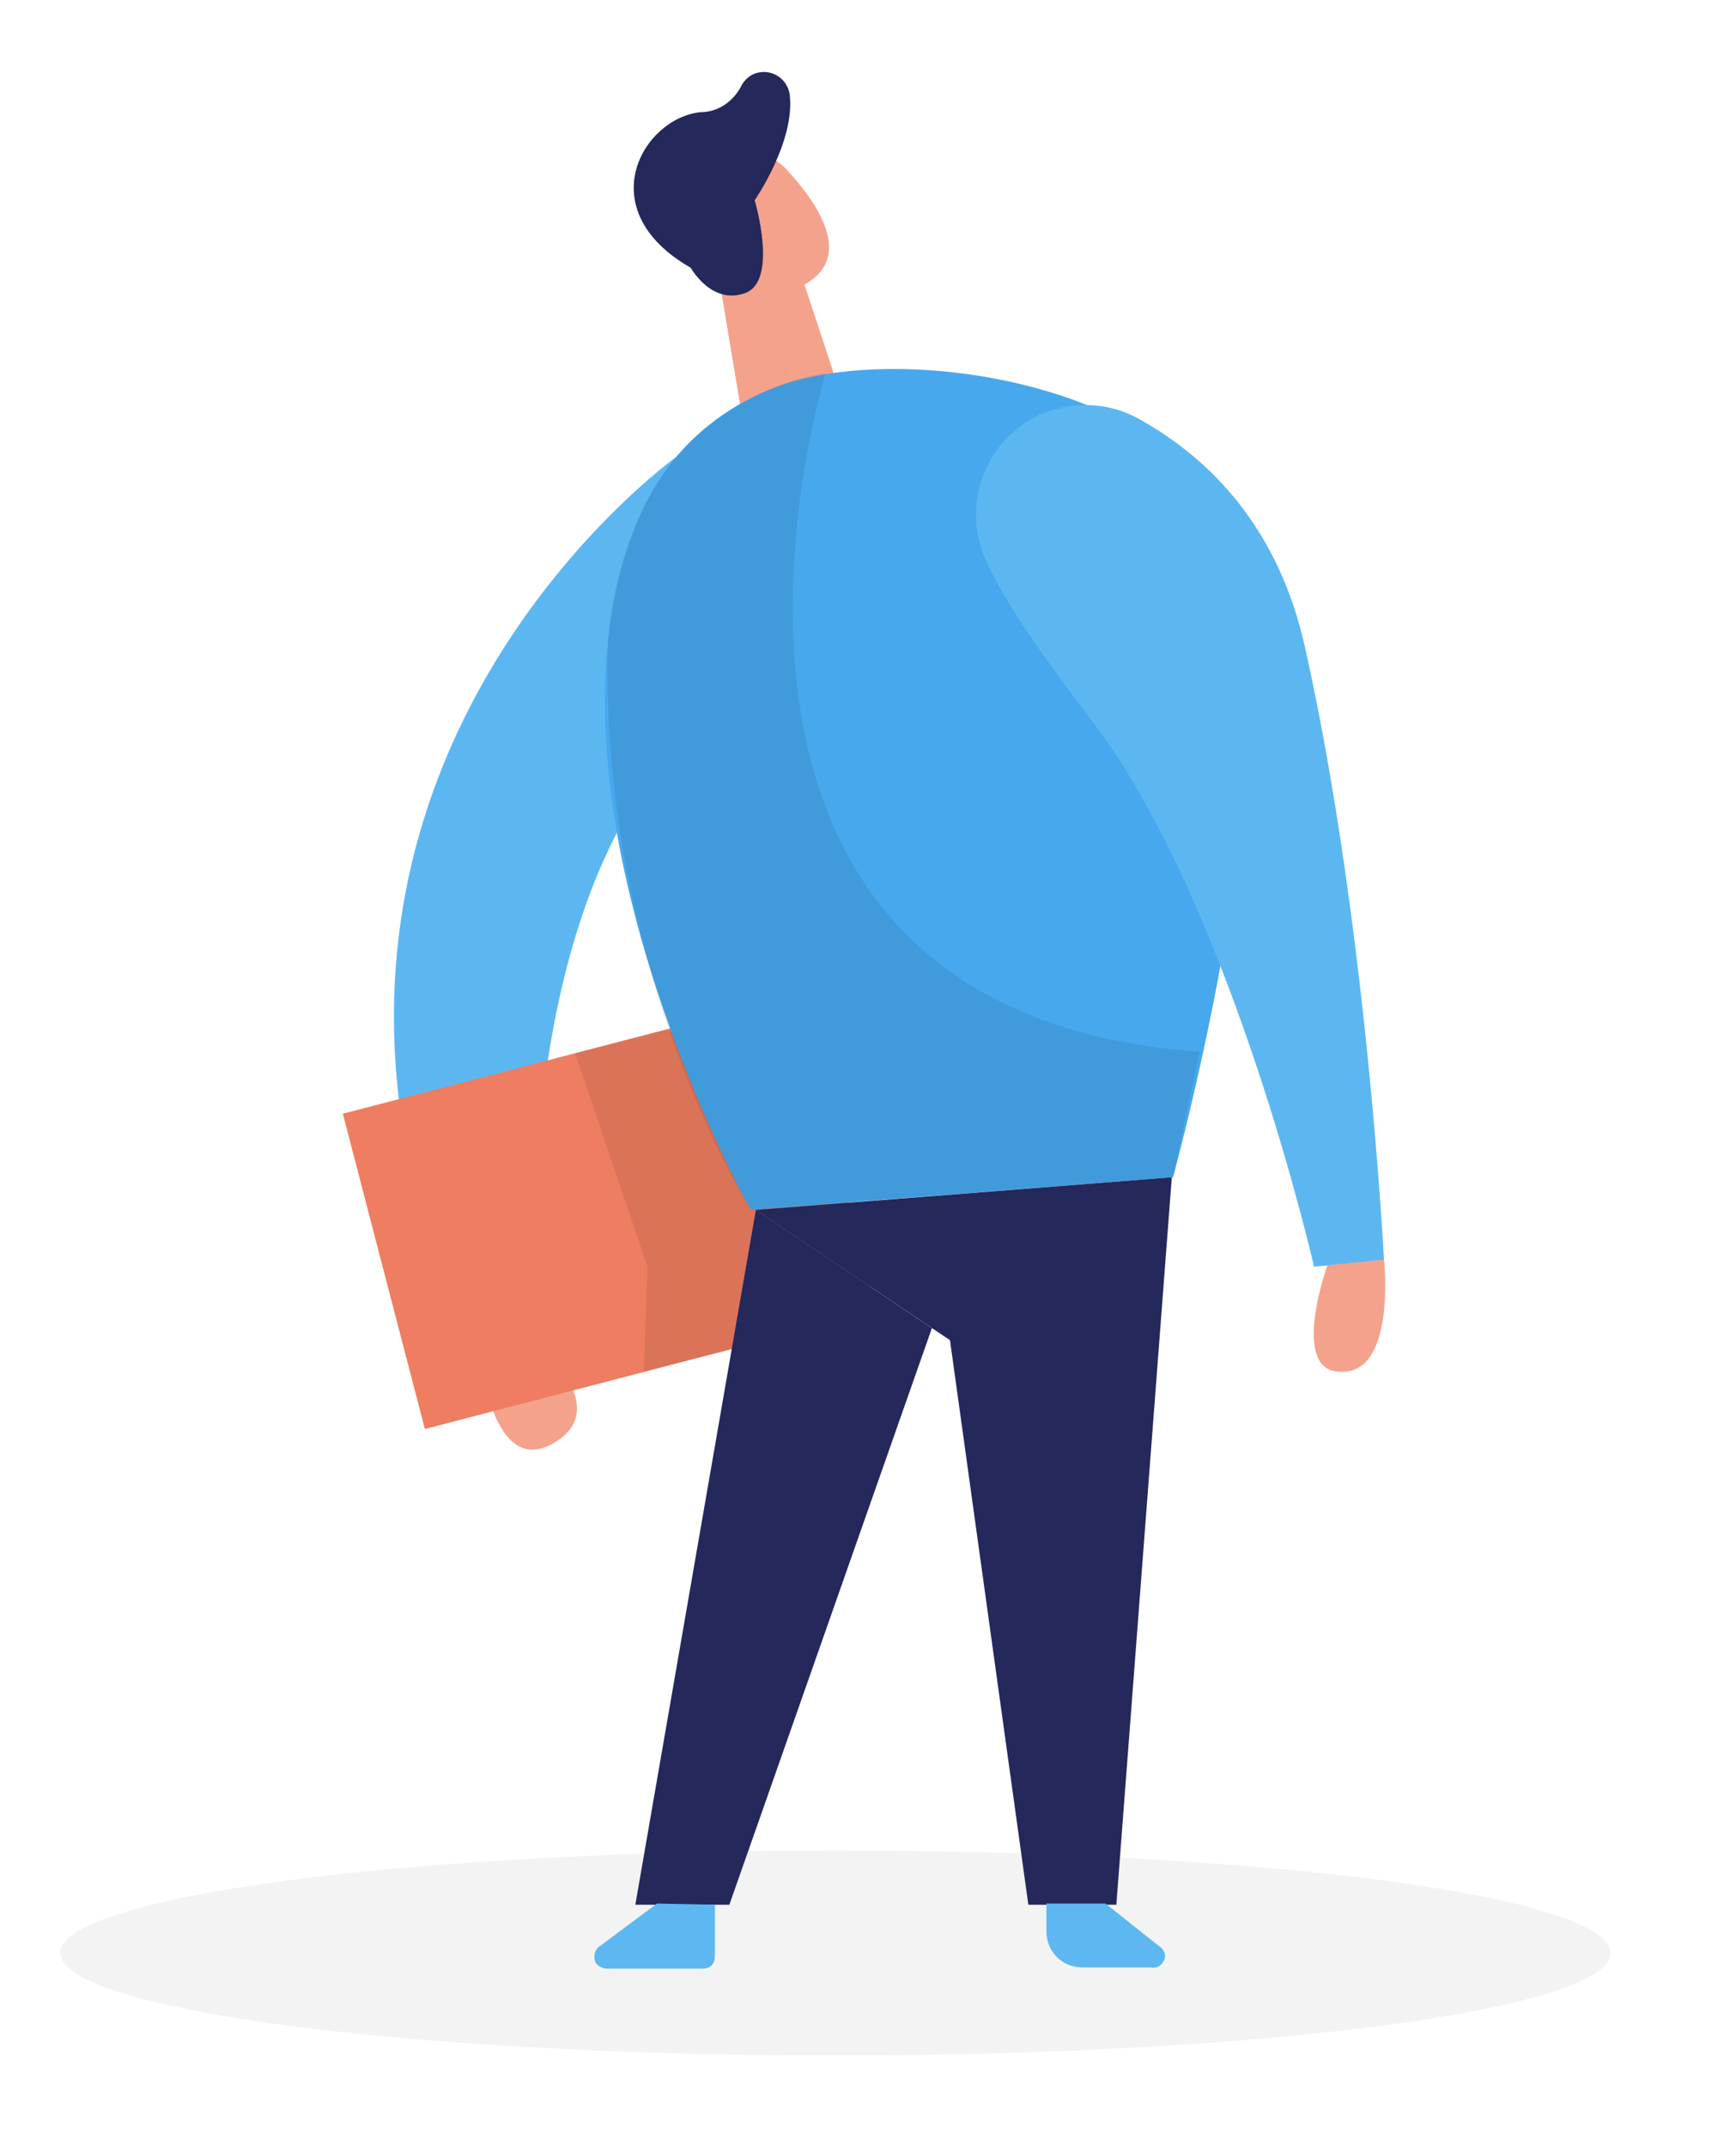 <svg xmlns="http://www.w3.org/2000/svg" xmlns:xlink="http://www.w3.org/1999/xlink" id="Layer_1" x="0px" y="0px" viewBox="0 0 144 178" style="enable-background:new 0 0 144 178;" xml:space="preserve"><style type="text/css">	.st0{fill:#F4A28C;}	.st1{opacity:0.45;fill:#E6E6E6;enable-background:new    ;}	.st2{fill:#5DB8F1;}	.st3{opacity:0.2;fill:#5DB8F1;enable-background:new    ;}	.st4{fill:#EE7D61;}	.st5{opacity:8.000000e-02;enable-background:new    ;}	.st6{fill:#47A8EE;}	.st7{fill:#24285B;}</style><path class="st0" d="M39.7,111.3c0,0,0.8,11.3,6.1,8.4s-1.3-8.4-1.3-8.4H39.7z"></path><ellipse class="st1" cx="69.3" cy="161.9" rx="64.3" ry="8.5"></ellipse><path class="st2" d="M56.2,37.8c0,0-38,27-17.4,73.5h5.7c0,0-3-33.7,11.8-49.7S56.2,37.8,56.2,37.8z"></path><path class="st3" d="M56.2,37.8c0,0-38,27-17.4,73.5h5.7c0,0-3-33.7,11.8-49.7S56.2,37.8,56.2,37.8z"></path><polygon class="st0" points="66.6,23.2 69.8,32.9 62.1,37.8 59.3,21 "></polygon><path class="st0" d="M57.1,15.1c1.1-2.4,3.9-3.5,6.3-2.4c0.6,0.3,1.1,0.7,1.6,1.1c2.6,2.7,5.7,7.1,2.2,9.5 c-5.4,3.6-10.3-3.2-10.3-3.2C56.4,18.4,56.5,16.7,57.1,15.1z"></path><path class="st0" d="M61.7,17.5c0,0-1.8-1.5-2.5,0.6s2.3,3.1,3.2,2S61.7,17.5,61.7,17.5z"></path><rect x="31.2" y="87" transform="matrix(0.968 -0.252 0.252 0.968 -23.687 15.974)" class="st4" width="38.7" height="27"></rect><polygon class="st5" points="47.7,87.3 53.7,105 53.4,113.7 62,111.5 65.8,95.8 55.4,85.3 "></polygon><path class="st6" d="M53.2,42.5c2.3-5.2,6.8-9.1,12.3-10.8C75.9,28.6,95.1,32,101,41.8c8,13.4-3.7,55.8-3.7,55.8l-35,2.7 C62.2,100.3,42.9,65.6,53.2,42.5z"></path><polygon class="st7" points="97.2,97.6 92.6,157.9 85.3,157.9 78.8,111.1 62.7,100.3 "></polygon><polygon class="st7" points="62.7,100.3 52.7,157.9 60.5,157.9 77.3,110.1 "></polygon><path class="st5" d="M68.5,30.9c0,0-16.4,52.8,31,56.3l-2.2,10.4l-35,2.7c0,0-12.4-19.3-11.9-46.6c0,0,0.3-13.5,9.8-19.4 C62.6,32.6,65.5,31.4,68.5,30.9z"></path><path class="st2" d="M54.5,157.8l-4.7,3.5c-0.5,0.3-0.6,0.9-0.4,1.4c0.2,0.3,0.6,0.5,1,0.5h7.9c0.6,0,1-0.4,1-1v-4.3L54.5,157.8z"></path><path class="st2" d="M91.7,157.8l4.4,3.5c0.5,0.3,0.7,0.9,0.4,1.3c-0.2,0.4-0.6,0.6-1.1,0.5h-5.6c-1.7,0-3-1.3-3-3v-2.3H91.7z"></path><path class="st7" d="M57.3,22.2c0,0,1.7,3.1,4.5,2.1s0.8-7.7,0.8-7.7s3.4-4.9,2.9-8.8c-0.2-1.2-1.3-2-2.5-1.8 c-0.7,0.1-1.3,0.6-1.6,1.3c-0.7,1.2-1.9,2-3.3,2C53.3,9.8,48.9,17.4,57.3,22.2z"></path><path class="st2" d="M81.8,46.5c-2.1-4.6-0.1-10,4.4-12.1c2.7-1.2,5.8-1.1,8.4,0.4c5.7,3.2,11.5,8.9,13.7,19.1 c5.1,22.9,6.5,50.6,6.5,50.6L109,105c0,0-6.5-28.5-17.5-44C88.8,57.3,84.1,51.5,81.8,46.5z"></path><path class="st3" d="M81.8,46.5c-2.1-4.6-0.1-10,4.4-12.1c2.7-1.2,5.8-1.1,8.4,0.4c5.7,3.2,11.5,8.9,13.7,19.1 c5.1,22.9,6.5,50.6,6.5,50.6L109,105c0,0-6.5-28.5-17.5-44C88.8,57.3,84.1,51.5,81.8,46.5z"></path><path class="st0" d="M110.1,104.9c0,0-3,8.4,0.8,8.8c5,0.6,3.9-9.3,3.9-9.3L110.1,104.9z"></path></svg>